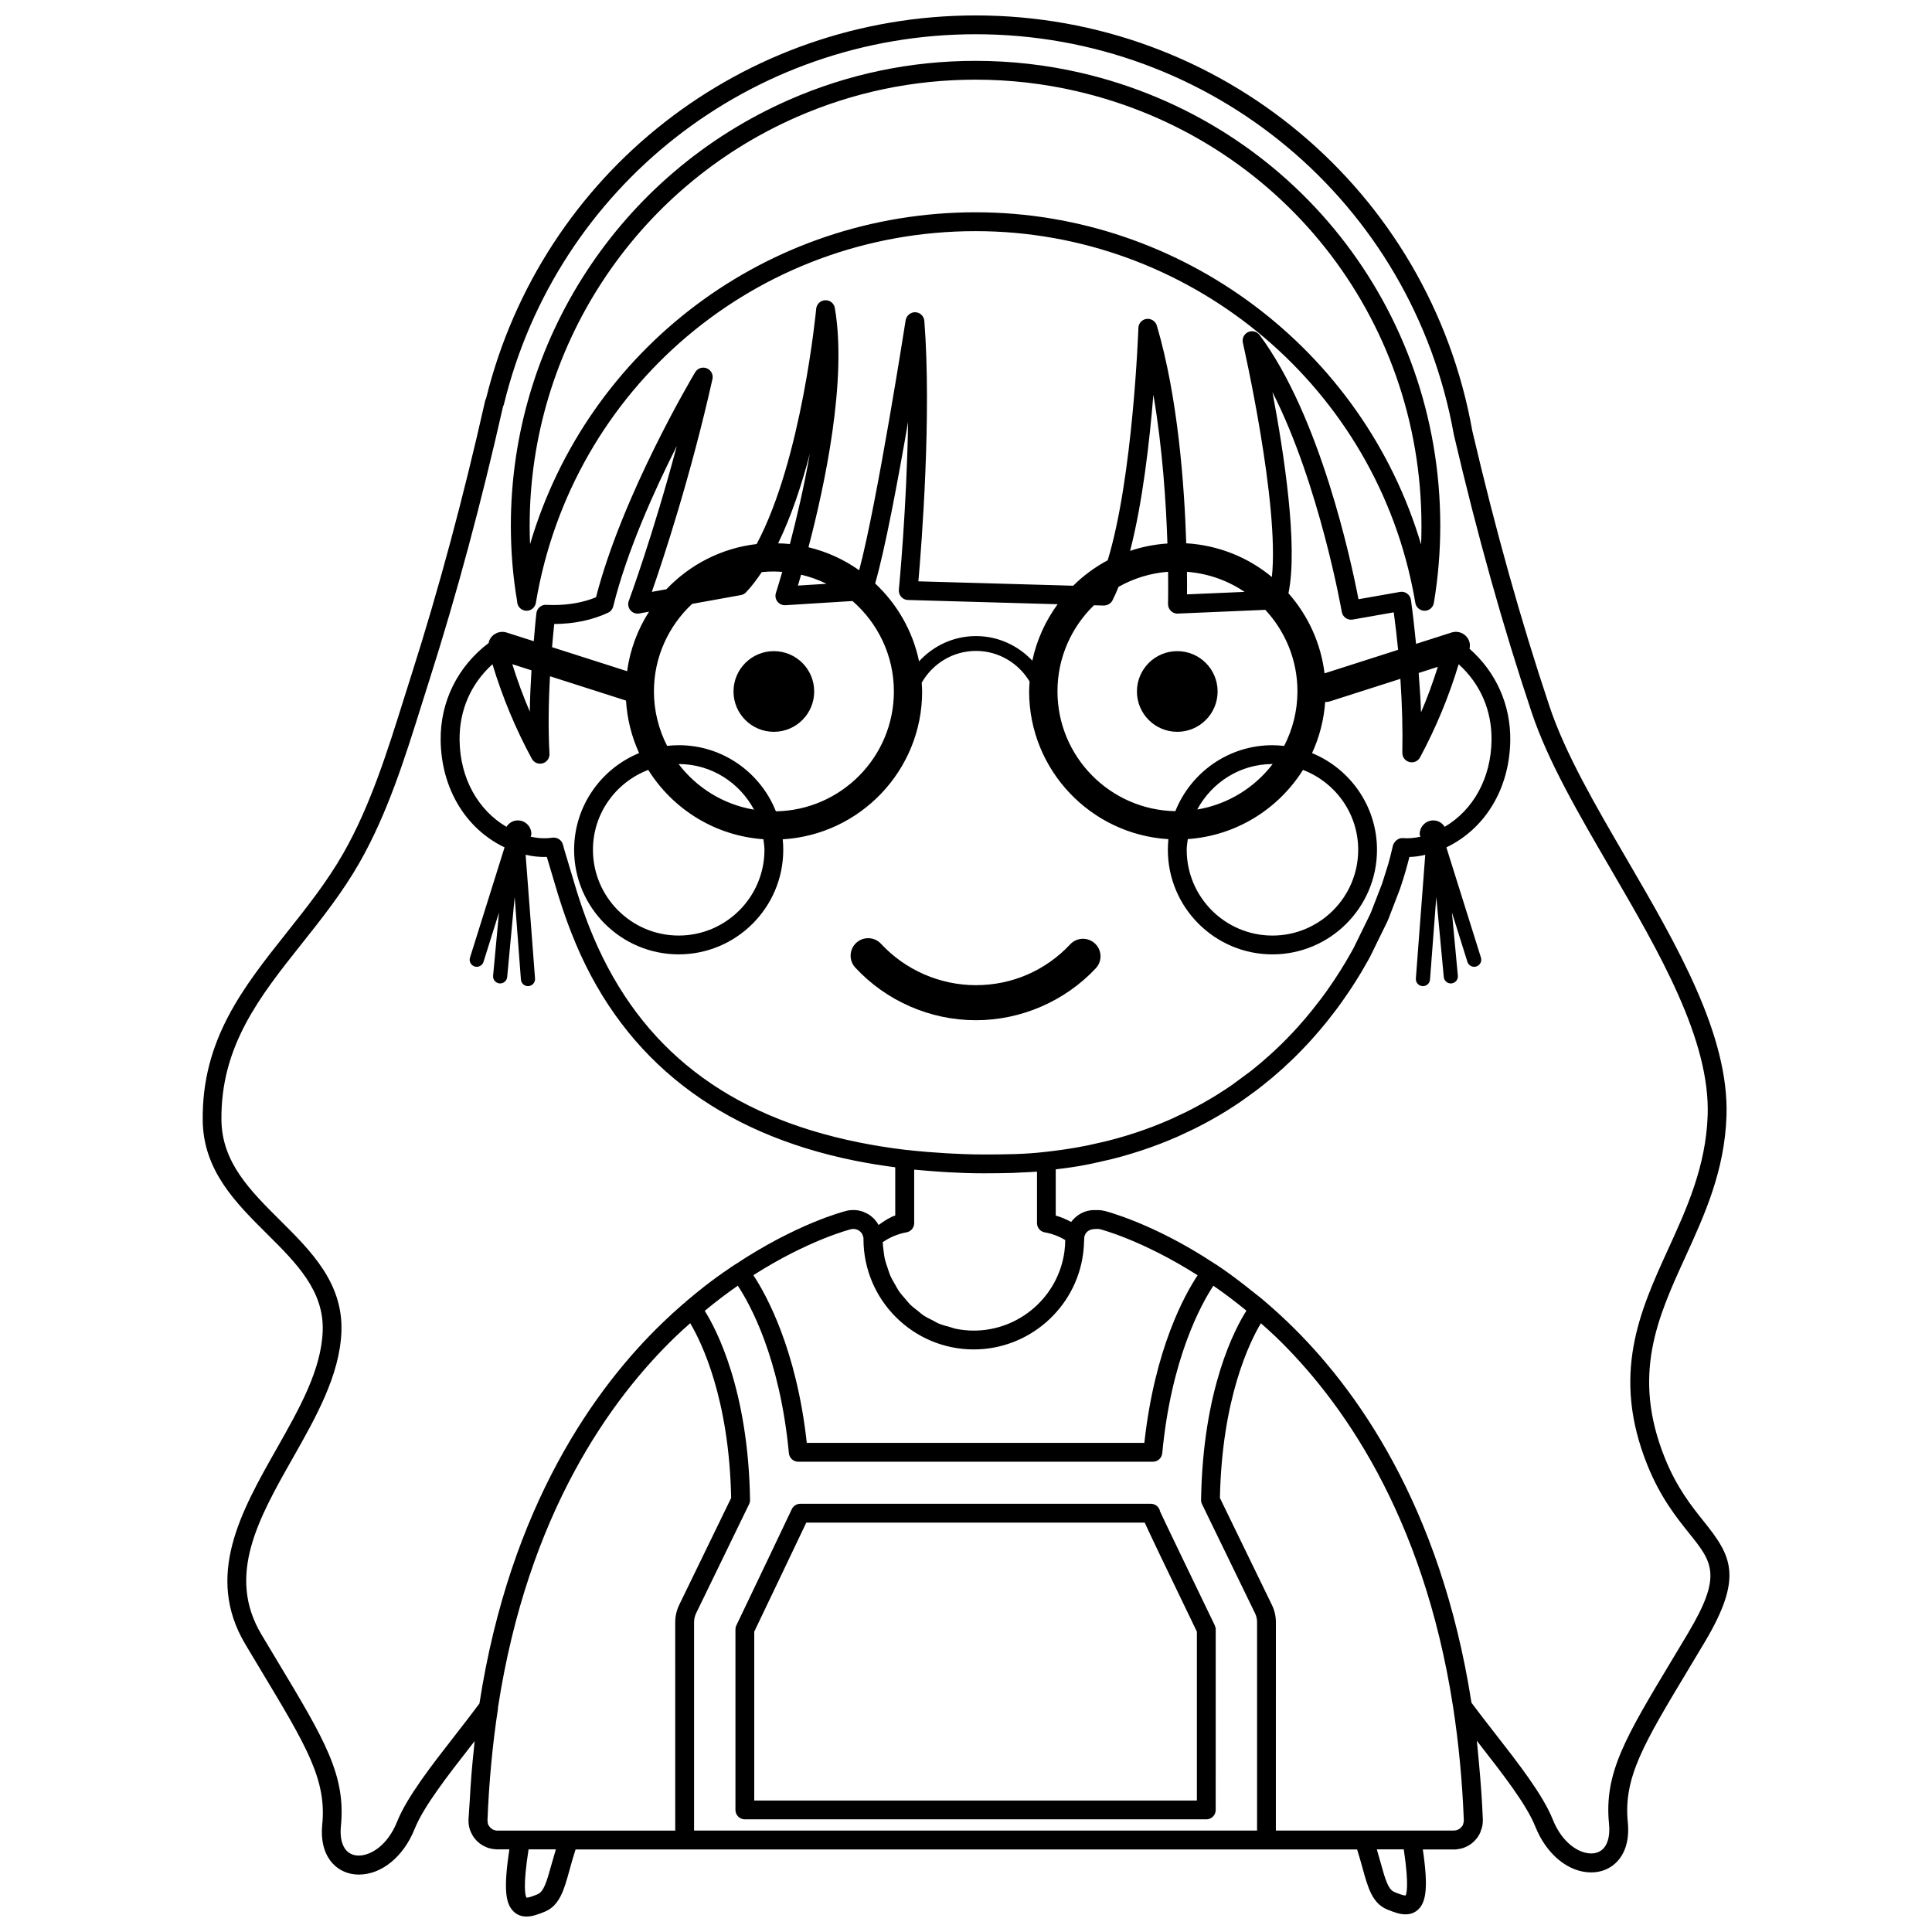 <?xml version="1.0" encoding="UTF-8"?>
<!-- Uploaded to: SVG Repo, www.svgrepo.com, Generator: SVG Repo Mixer Tools -->
<svg width="800px" height="800px" version="1.1" viewBox="144 144 512 512" xmlns="http://www.w3.org/2000/svg">
 <defs>
  <clipPath id="a">
   <path d="m197 148.09h406v503.81h-406z"/>
  </clipPath>
 </defs>
 <g clip-path="url(#a)">
  <path d="m595.54 547.21c-3.18-3.961-7.133-8.887-10.293-16.715-8.922-22.059-1.98-37.262 5.371-53.352 5.125-11.227 10.422-22.828 10.918-37.371 0.734-21.453-13.082-45.18-26.449-68.129-8.363-14.355-16.258-27.91-20.445-40.426-7.566-22.633-14.273-46.566-20.469-73.047-11.367-63.793-66.703-110.08-131.59-110.08-61.688 0-114.98 41.707-129.76 101.48-0.117 0.211-0.207 0.438-0.262 0.68-5.75 25.559-12.289 49.898-19.445 72.344l-2.156 6.82c-4.336 13.84-8.828 28.148-15.926 40.629-4.332 7.617-9.75 14.434-14.984 21.02-11.605 14.617-22.578 28.434-22.328 49.859 0.152 13.285 8.73 21.816 17.027 30.062 7.805 7.758 15.176 15.086 14.766 25.801-0.387 10.281-6.152 20.449-12.246 31.215-9.367 16.535-19.051 33.629-8.254 51.746l4.352 7.266c11.82 19.668 17.215 28.652 16.035 40.473-0.543 5.438 1.164 8.594 2.695 10.289 1.758 1.941 4.242 3.012 6.996 3.012 6.051 0 11.859-4.758 14.801-12.121 2.359-5.891 8.652-13.965 14.738-21.773 0.383-0.488 0.766-0.984 1.148-1.473-0.074 0.641-0.117 1.309-0.188 1.953-0.23 2.16-0.438 4.332-0.625 6.539-0.211 2.613-0.371 5.266-0.52 7.93-0.082 1.523-0.238 2.984-0.297 4.523h0.031c-0.012 0.215-0.02 0.418-0.02 0.535 0 0.105 0.035 0.457 0.051 0.562 0.004 0.039 0.105 0.594 0.109 0.629 0.031 0.195 0.086 0.398 0.141 0.574l0.16 0.48c0.039 0.121 0.223 0.504 0.277 0.613l0.344 0.645c0.059 0.121 0.281 0.453 0.359 0.559 0.035 0.047 0.098 0.121 0.16 0.203 0.098 0.125 0.246 0.309 0.59 0.68 0.07 0.066 0.188 0.188 0.352 0.316 0.137 0.125 0.273 0.246 0.328 0.293 0.141 0.117 0.293 0.227 0.207 0.152 0.086 0.07 0.621 0.418 0.715 0.473 0.02 0.016 0.059 0.031 0.09 0.047l0.012 0.004c0.031 0.016 0.074 0.035 0.105 0.055 0.035 0.016 0.059 0.035 0.102 0.051 0.016 0.012 0.031 0.012 0.047 0.02 0 0 0.004 0 0.012 0.004 0.016 0.012 0.031 0.012 0.047 0.02 0.137 0.074 0.273 0.141 0.387 0.18 0.082 0.039 0.398 0.176 0.484 0.211 0.016 0.004 0.039 0.012 0.055 0.016 0.012 0 0.039 0.016 0.047 0.016 0.125 0.047 0.398 0.117 0.523 0.145 0.031 0.012 0.109 0.023 0.172 0.039 0.031 0.004 0.047 0.012 0.082 0.016 0.055 0.012 0.082 0.02 0.137 0.031 0.023 0.004 0.066 0.016 0.082 0.016 0.023 0.004 0.098 0.016 0.145 0.023 0.004 0 0.023 0.004 0.031 0.004 0.105 0.02 0.324 0.07 0.211 0.035 0.059 0.012 0.133 0.023 0.16 0.023 0.02 0 0.105 0.004 0.16 0.012 0.227 0.02 0.484 0.047 0.59 0.047h3.359c-1.621 10.629-0.91 14.117 0.766 16.105 0.668 0.797 1.84 1.707 3.762 1.707 1.445 0 2.926-0.492 4.856-1.289 3.961-1.648 5.106-5.805 6.555-11.059 0.453-1.648 0.953-3.465 1.598-5.43h207.12c0.555 1.75 1.004 3.371 1.414 4.856 1.449 5.262 2.594 9.418 6.543 11.039 1.93 0.801 3.414 1.301 4.863 1.301 1.918 0 3.09-0.906 3.734-1.672 1.602-1.895 2.359-5.359 0.855-15.527l8.605-0.004c0.195 0 0.363-0.02 0.441-0.047 0.035-0.004 0.055 0 0.09-0.004 0.035-0.004 0.203-0.031 0.367-0.066 0.238-0.035 0.484-0.082 0.598-0.105 0.098-0.02 0.43-0.109 0.523-0.141 0.055-0.016 0.465-0.172 0.516-0.191 0.082-0.023 0.598-0.289 0.676-0.316 0.102-0.047 0.523-0.309 0.625-0.367 0.047-0.031 0.102-0.07 0.156-0.109 0.18-0.105 0.348-0.242 0.5-0.383 0.223-0.16 0.352-0.301 0.344-0.301 0.117-0.098 0.316-0.297 0.418-0.406 0.09-0.09 0.242-0.273 0.363-0.422 0.117-0.137 0.238-0.281 0.297-0.379 0.133-0.203 0.168-0.273 0.168-0.273 0.035-0.059 0.324-0.539 0.352-0.594l0.098-0.211c0.047-0.09 0.188-0.395 0.223-0.488l-0.047-0.016c0.039-0.102 0.102-0.258 0.168-0.469l0.051 0.004c0.039-0.109 0.188-0.734 0.211-0.852 0.02-0.09 0.086-0.438 0.098-0.523 0-0.016 0.047-0.625 0.051-0.645 0.004-0.082 0.016-0.535 0.016-0.621-0.203-5.16-0.586-10.238-1.055-15.25-0.02-0.223-0.039-0.441-0.066-0.664-0.156-1.656-0.289-3.332-0.473-4.961 0.258 0.328 0.516 0.66 0.77 0.992 6.086 7.805 12.383 15.871 14.738 21.77 2.949 7.367 8.762 12.125 14.809 12.125 2.754 0 5.238-1.066 6.996-3.012 1.531-1.691 3.238-4.848 2.695-10.289-1.184-11.82 4.211-20.797 16.035-40.465l4.352-7.266c10.336-17.379 7.027-22.906-0.23-31.957zm-222.71-74.855c0 16.133 13.113 29.258 29.23 29.258 14.586 0 27.043-10.887 28.969-25.328 0.172-1.289 0.266-2.613 0.316-4.41v-0.016c0.004-0.031 0.016-0.059 0.02-0.09 0.262-1.215 1.219-2.07 2.973-2.074 0.031 0.012 0.523-0.016 0.559-0.016 0.223 0 0.441 0.023 0.684 0.09 0.109 0.031 11.02 2.805 25.805 12.188-3.402 5.113-11.375 19.406-14.121 44.414l-89.457 0.004c-2.734-24.863-10.762-39.285-14.16-44.441 14.645-9.34 25.711-12.133 25.754-12.148 0.047-0.012 0.098-0.02 0.141-0.031 0.168-0.023 0.359-0.055 0.395-0.059v-0.023c0.188 0.016 0.43 0.031 0.539 0.031 0.145 0.035 0.266 0.07 0.406 0.086 0.121 0.035 0.227 0.066 0.262 0.074 0.109 0.07 0.367 0.203 0.488 0.25 0.016 0.012 0.371 0.316 0.387 0.324l0.336 0.371c0.055 0.121 0.18 0.387 0.25 0.5 0.016 0.031 0.18 0.555 0.195 0.586 0 0.145 0.016 0.289 0.039 0.434 0.008 0.008-0.008 0.023-0.008 0.027zm-91.625-110.94c-1.273 0-2.348 0.699-2.992 1.699-7.543-4.438-12.289-12.848-12.418-22.953-0.098-7.914 2.977-14.949 8.715-20.137 0.012 0.047 0.023 0.086 0.039 0.133 2.602 8.605 6.09 16.992 10.387 24.918 0.555 1.023 1.754 1.535 2.867 1.215 1.125-0.316 1.879-1.367 1.812-2.535-0.344-6.387-0.266-13.289 0.137-20.539l20.148 6.445c0.301 4.938 1.508 9.629 3.473 13.91-10.09 4.141-17.227 14.066-17.227 25.633 0 15.281 12.434 27.711 27.715 27.711s27.711-12.43 27.711-27.711c0-0.938-0.051-1.863-0.141-2.777 20.574-1.23 36.945-18.305 36.945-39.188 0-0.781-0.07-1.547-0.117-2.316 2.871-5.008 8.203-8.422 14.379-8.422 6.055 0 11.305 3.273 14.219 8.117-0.055 0.863-0.133 1.715-0.133 2.59 0 20.867 16.355 37.938 36.91 39.18-0.098 0.926-0.141 1.867-0.141 2.82 0 15.281 12.43 27.711 27.711 27.711s27.711-12.43 27.711-27.711c0-11.562-7.125-21.484-17.207-25.629 1.926-4.18 3.133-8.746 3.473-13.559 0.051 0 0.098 0.02 0.141 0.02 0.383 0 0.766-0.055 1.148-0.18l18.645-5.965c0.457 6.769 0.645 13.324 0.516 19.582-0.023 1.152 0.742 2.172 1.859 2.465 1.133 0.297 2.289-0.211 2.836-1.23 4.238-7.891 7.672-16.176 10.23-24.688 5.738 5.188 8.812 12.223 8.715 20.133-0.133 10.105-4.871 18.516-12.414 22.957-0.645-1.004-1.719-1.699-2.996-1.699-2 0-3.629 1.621-3.629 3.621 0 0.258 0.137 0.465 0.188 0.707-1.523 0.336-3.094 0.492-4.648 0.367-1.152-0.117-2.301 0.84-2.637 1.977-0.012 0.047-0.145 0.613-0.152 0.66l-0.559 2.293-0.152 0.559-0.328 1.215-0.188 0.637-1.391 4.41-0.207 0.594-2.719 7.027-0.352 0.828-4.332 8.852-0.359 0.66-0.348 0.625-1.43 2.473-0.297 0.488c-0.789 1.316-1.617 2.629-2.488 3.945l-0.316 0.484-1.91 2.769s-0.43 0.598-0.434 0.598l-0.777 1.062-0.422 0.562-2.336 2.992c-1.148 1.422-2.344 2.832-3.793 4.445l-1.09 1.184-0.379 0.402-1.066 1.113-0.438 0.449-1.098 1.098-0.438 0.43-1.145 1.094c-0.004 0-0.398 0.371-0.402 0.379l-1.387 1.27c-1.523 1.371-3.102 2.715-4.805 4.066l-5.098 3.769-0.488 0.332-1.461 0.973-0.434 0.281-1.703 1.09c-2.481 1.535-5.055 2.977-8.105 4.508l-3.93 1.844-0.609 0.266-1.727 0.734-0.543 0.227-2.133 0.84c-2.871 1.094-5.906 2.098-9.004 2.969l-0.586 0.16-1.934 0.516-0.75 0.191-4.691 1.059-0.777 0.152-2.086 0.398-0.523 0.09c-2.555 0.438-5.176 0.812-8.02 1.117-5.184 0.629-10.66 0.684-16.277 0.684-1.723 0-3.465-0.035-5.238-0.098-3.066-0.105-6.242-0.289-9.715-0.578-1.82-0.156-3.707-0.332-5.703-0.543-4.238-0.5-8.332-1.152-12.531-2-34.727-7.023-57.707-24.801-70.281-54.426l-1.164-2.852c-1.109-2.836-2.156-5.828-3.238-9.273l-2.203-7.356c0-0.016-0.168-0.559-0.172-0.574 0-0.004-0.18-0.637-0.188-0.641l-0.293-0.941c-0.289-0.938-0.555-1.891-0.812-2.852-0.328-1.23-1.543-1.984-2.781-1.828-1.91 0.289-3.875 0.168-5.762-0.25 0.047-0.238 0.18-0.438 0.18-0.691 0.016-2.012-1.605-3.633-3.613-3.633zm-1.441-41.398 5.082 1.629c-0.227 3.734-0.402 7.418-0.438 10.941-1.777-4.106-3.312-8.312-4.644-12.57zm31.305-14.297c0.57 0.691 1.465 1.02 2.352 0.855l2.578-0.469c-2.996 4.676-5.019 10.02-5.809 15.766l-19.887-6.363c0.176-2.035 0.344-4.062 0.574-6.144 5.254-0.023 10.055-1.031 14.262-2.984 0.684-0.316 1.188-0.934 1.371-1.668 3.57-14.504 10.883-30.703 16.848-42.523-6.289 23.629-12.641 40.844-12.723 41.059-0.309 0.84-0.148 1.781 0.434 2.473zm29.273-4.016c0.523-0.098 1.004-0.352 1.367-0.734 1.48-1.562 2.852-3.402 4.168-5.359 1.055-0.105 2.125-0.16 3.211-0.16 0.746 0 1.48 0.059 2.215 0.109-0.984 3.406-1.641 5.477-1.676 5.57-0.258 0.785-0.105 1.648 0.402 2.301 0.508 0.648 1.305 1.008 2.125 0.957l17.77-1.109c6.699 5.836 10.965 14.398 10.965 23.961 0 17.359-13.98 31.488-31.27 31.77-4.07-10.246-14.066-17.523-25.746-17.523-1.043 0-2.07 0.07-3.078 0.18-2.223-4.336-3.496-9.234-3.496-14.434 0-9.152 3.91-17.391 10.117-23.195zm9.867-13.711c3.496-7.199 6.273-15.551 8.41-23.789-1.562 8.957-3.566 17.406-5.289 23.973-1.027-0.113-2.074-0.152-3.121-0.184zm32.609 14.172c0.453 0.52 1.109 0.828 1.797 0.84l39.664 1.125c-3.203 4.394-5.543 9.453-6.699 14.953-3.758-3.988-9.043-6.516-14.941-6.516-5.977 0-11.32 2.606-15.078 6.691-1.672-8.066-5.844-15.203-11.633-20.641 2.609-8.977 6.035-27.281 8.723-42.805-0.344 22.754-2.414 44.16-2.445 44.457-0.062 0.688 0.16 1.371 0.613 1.895zm53.703 2.312c0.945-0.031 1.84-0.492 2.281-1.344 0.57-1.098 1.102-2.324 1.621-3.606 3.934-2.227 8.387-3.633 13.129-4 0.066 5.176-0.012 8.41-0.012 8.52-0.016 0.691 0.25 1.359 0.746 1.844 0.492 0.488 1.18 0.77 1.859 0.715l23.176-0.992c5.266 5.672 8.516 13.25 8.516 21.59 0 5.215-1.285 10.125-3.523 14.473-1.023-0.109-2.055-0.188-3.102-0.188-11.664 0-21.648 7.254-25.73 17.48-17.281-0.301-31.242-14.426-31.242-31.77 0-8.938 3.719-17.012 9.672-22.797zm58.496 17.969c-0.984-8.09-4.43-15.41-9.566-21.227 2.625-12.52-1.246-37.488-4.246-53.316 12.449 24.484 18.32 57.859 18.383 58.254 0.109 0.648 0.48 1.234 1.023 1.617 0.543 0.379 1.223 0.535 1.867 0.414l10.883-1.914c0.449 3.359 0.832 6.672 1.152 9.934zm-36.457-26.914c5.621 0.441 10.844 2.328 15.266 5.324l-15.254 0.656c0.016-1.465 0.016-3.531-0.012-5.981zm-15.074-5.543c3.332-12.836 5.18-29.156 6.168-41.371 2.43 14.102 3.371 28.719 3.727 39.418-3.438 0.23-6.754 0.891-9.895 1.953zm15.293 76.379c12.867-0.898 24.027-7.992 30.527-18.332 8.535 3.273 14.629 11.496 14.629 21.172 0 12.531-10.191 22.727-22.723 22.727-12.523 0-22.723-10.191-22.723-22.727 0-0.977 0.168-1.898 0.289-2.84zm2.5-7.836c3.84-7.133 11.285-12.051 19.938-12.051 0.016 0 0.035 0.004 0.051 0.004-4.809 6.273-11.879 10.691-19.988 12.047zm-104.98-62.234c2.363 0.551 4.613 1.367 6.742 2.414l-7.586 0.473c0.242-0.828 0.531-1.812 0.844-2.887zm-9.711 72.906c0 12.531-10.191 22.727-22.723 22.727s-22.727-10.191-22.727-22.727c0-9.68 6.106-17.898 14.652-21.176 6.488 10.359 17.645 17.469 30.516 18.375 0.117 0.93 0.281 1.844 0.281 2.801zm-22.754-22.719c0.012 0 0.023-0.004 0.035-0.004 8.664 0 16.125 4.934 19.957 12.086-8.125-1.359-15.191-5.797-19.992-12.082zm196.13-24.137 5.078-1.629c-1.305 4.074-2.742 8.117-4.457 12.062-0.098-3.394-0.371-6.918-0.621-10.434zm-135.75 148.24c1.188-0.211 2.055-1.25 2.055-2.453v-14.172c0.598 0.059 1.148 0.102 1.734 0.152 0.742 0.066 1.492 0.133 2.207 0.191 1.078 0.086 2.125 0.16 3.152 0.227 0.645 0.047 1.309 0.09 1.941 0.125 1.098 0.059 2.172 0.105 3.234 0.145 0.523 0.02 1.055 0.051 1.57 0.066 1.559 0.047 3.094 0.07 4.621 0.07 2.609 0 5.184-0.031 7.738-0.105 0.801-0.023 1.594-0.09 2.387-0.125 1.324-0.066 2.66-0.098 3.965-0.211v13.637c0 1.211 0.863 2.242 2.051 2.453 1.93 0.344 3.754 1.027 5.43 2.035-0.012 1.012-0.074 2.023-0.207 3.008-1.602 11.969-11.93 20.992-24.027 20.992-1.648 0-3.254-0.172-4.812-0.488-0.504-0.105-0.969-0.309-1.461-0.441-1.027-0.277-2.066-0.539-3.031-0.945-0.535-0.223-1.012-0.543-1.527-0.805-0.867-0.438-1.75-0.855-2.551-1.395-0.488-0.328-0.918-0.734-1.375-1.098-0.75-0.586-1.516-1.152-2.191-1.828-0.418-0.414-0.762-0.891-1.148-1.336-0.629-0.727-1.27-1.438-1.812-2.227-0.332-0.488-0.59-1.027-0.891-1.543-0.484-0.832-0.977-1.664-1.367-2.555-0.246-0.57-0.414-1.18-0.613-1.773-0.316-0.902-0.629-1.805-0.84-2.754-0.145-0.672-0.207-1.371-0.297-2.062-0.102-0.719-0.18-1.445-0.215-2.188 1.891-1.301 4.039-2.199 6.281-2.598zm97.801 27.598c17.094 16.445 39.141 46.824 47.074 98.191 1.477 9.551 2.43 19.633 2.836 29.926-0.004 0.074-0.035 0.453-0.035 0.535-0.02 0.102-0.109 0.406-0.121 0.504-0.047 0.098-0.137 0.379-0.168 0.473-0.152 0.137-0.383 0.414-0.492 0.578-0.145 0.09-0.309 0.211-0.43 0.328-0.074 0.031-0.227 0.105-0.371 0.18-0.051 0.02-0.105 0.047-0.156 0.07-0.117 0.031-0.246 0.07-0.289 0.082-0.082 0.012-0.395 0.039-0.488 0.059l-47.258 0.004 0.008-55.242c0-1.582-0.371-3.176-1.074-4.586l-13.758-28.312c0.527-26.492 7.949-41.434 10.855-46.301 1.285 1.145 2.57 2.258 3.867 3.512zm-151.25-6.801c2.856-2.359 5.773-4.602 8.758-6.66 3.144 4.727 11.145 18.973 13.543 44.387 0.117 1.281 1.195 2.262 2.484 2.262l93.977-0.004c1.285 0 2.363-0.977 2.484-2.262 2.387-25.258 10.395-39.594 13.543-44.379 2.969 2.055 5.898 4.258 8.762 6.613-3.008 4.715-11.551 20.652-12.02 50.141-0.004 0.387 0.082 0.777 0.25 1.129l14.031 28.875c0.367 0.742 0.559 1.566 0.559 2.383v55.242h-149.2v-55.238c0-0.82 0.195-1.641 0.57-2.402l14.016-28.859c0.172-0.352 0.258-0.734 0.25-1.129-0.469-29.277-9.004-45.336-12.004-50.098zm-3.856 3.273c2.891 4.852 10.328 19.84 10.855 46.309l-13.75 28.309c-0.699 1.426-1.074 3.019-1.074 4.594l0.004 55.258h-28.199c-0.004 0-0.012 0.004-0.016 0.004h-12.746c-0.012 0-0.02-0.004-0.031-0.004l-4.613 0.004h-1.688c-0.102-0.023-0.227-0.047-0.359-0.059-0.023-0.004-0.055-0.012-0.082-0.016-0.039-0.012-0.066-0.02-0.109-0.031-0.051-0.016-0.098-0.023-0.117-0.023-0.016-0.004-0.035-0.004-0.051-0.012-0.105-0.086-0.121-0.086-0.309-0.133-0.023-0.016-0.055-0.023-0.086-0.039-0.121-0.105-0.242-0.207-0.387-0.289-0.074-0.086-0.152-0.16-0.238-0.23-0.035-0.035-0.07-0.07-0.105-0.105l0.012-0.012c-0.086-0.121-0.207-0.297-0.312-0.398-0.023-0.039-0.059-0.098-0.07-0.109l-0.16-0.418c-0.012-0.156-0.066-0.68-0.09-0.801v-0.086c0.398-10.125 1.336-20.078 2.781-29.574 0.012-0.082-0.004-0.156-0.004-0.238 0.004-0.031 0.004-0.066 0.012-0.098 7.918-51.402 29.98-81.82 47.09-98.281 1.285-1.238 2.562-2.375 3.844-3.519zm-36.789 143.56c-1.246 4.516-2.023 7.098-3.656 7.777-0.66 0.273-2.191 0.906-2.938 0.91-0.352-0.586-0.973-3.082 0.551-12.809h7.234c-0.441 1.453-0.84 2.852-1.191 4.121zm226.36 8.105c-0.742 0-2.289-0.641-2.957-0.922-1.617-0.664-2.402-3.25-3.641-7.758-0.309-1.102-0.641-2.297-1.012-3.547h7.141c1.539 10.16 0.617 12.051 0.469 12.227zm75-69.734-4.344 7.246c-12.41 20.645-18.07 30.066-16.727 43.535 0.281 2.82-0.227 5.109-1.43 6.438-1.027 1.133-2.363 1.371-3.301 1.371-3.273 0-7.688-2.777-10.176-8.988-2.621-6.555-9.133-14.906-15.438-22.988-2.102-2.695-4.18-5.367-6.106-7.957-8.191-52.527-30.875-83.738-48.48-100.67-2.055-1.984-4.098-3.828-6.07-5.508l-0.074-0.066c-0.012-0.004-0.012-0.016-0.02-0.023-0.039-0.035-0.098-0.074-0.137-0.109l-0.672-0.578c-0.816-0.684-1.668-1.32-2.5-1.984-3.109-2.516-6.375-4.988-9.645-7.16-0.039-0.023-0.098-0.031-0.137-0.055l-0.586-0.383c-16.133-10.625-28.758-13.77-28.848-13.789-0.613-0.16-1.254-0.242-1.895-0.242-0.215 0-0.434 0.012-0.441 0.016-0.047 0-0.453-0.016-0.5-0.016-2.465 0-4.672 1.254-6.086 3.148-1.309-0.695-2.66-1.293-4.086-1.691v-12.246c2.051-0.258 4.102-0.508 6.074-0.852 0.004 0 0.559-0.098 0.562-0.098l2.172-0.418 0.777-0.152 4.918-1.113c0.004 0 0.77-0.191 0.77-0.191l2.039-0.539s0.598-0.168 0.605-0.168c3.246-0.918 6.414-1.965 9.691-3.215l1.953-0.777s0.559-0.227 0.559-0.23l1.84-0.777s0.625-0.273 0.629-0.277l4.144-1.949 0.449-0.227c2.742-1.371 5.453-2.887 8.176-4.574l1.672-1.066s0.441-0.289 0.441-0.293l1.531-1.023c0.004 0 0.52-0.359 0.523-0.363l3.438-2.481s0.398-0.301 0.398-0.309l1.578-1.223c1.727-1.367 3.394-2.777 5.141-4.344l2.926-2.75s0.453-0.441 0.457-0.449l1.145-1.148s0.457-0.469 0.457-0.469l1.324-1.387s0.363-0.383 0.363-0.387l1.184-1.293c1.316-1.461 2.57-2.938 3.977-4.672l2.254-2.906 0.418-0.559 0.852-1.164 0.422-0.59 1.996-2.891 0.324-0.492c0.918-1.375 1.785-2.754 2.609-4.133l0.297-0.492 1.617-2.816c0.004-0.012 0.242-0.43 0.246-0.438 0 0 0.371-0.676 0.371-0.68l4.523-9.234c0-0.004 0.371-0.871 0.379-0.883l2.941-7.652c0.004-0.012 0.223-0.645 0.227-0.656l0.613-1.895c0.012-0.031 0.156-0.504 0.168-0.535l0.398-1.309c0.004-0.012 0.277-0.945 0.281-0.961 0-0.004 0.172-0.625 0.172-0.629l0.359-1.32 0.137-0.523 0.203-0.812c1.422-0.031 2.828-0.246 4.203-0.57l-2.488 32.777c-0.082 1.039 0.699 1.934 1.734 2.016 0.051 0.004 0.102 0.004 0.141 0.004 0.973 0 1.797-0.746 1.875-1.734l1.664-21.879 1.984 21.199c0.098 0.973 0.91 1.703 1.863 1.703 0.059 0 0.117-0.004 0.176-0.012 1.031-0.098 1.789-1.008 1.691-2.047l-1.566-16.742 4.098 13.074c0.312 0.988 1.367 1.543 2.359 1.23 0.984-0.309 1.543-1.367 1.23-2.352l-9.164-29.211c10.273-4.918 16.773-15.551 16.934-28.383 0.109-9.441-3.789-18.086-10.793-24.25 0.121-0.609 0.152-1.238-0.051-1.875-0.629-1.977-2.742-3.062-4.719-2.43l-9.406 3.008c-0.395-3.848-0.789-7.699-1.359-11.664-0.098-0.672-0.457-1.266-1.008-1.668-0.551-0.402-1.23-0.559-1.895-0.434l-10.992 1.934c-1.953-10.148-10.152-48.453-26.207-70.02-0.707-0.945-1.977-1.258-3.047-0.777-1.066 0.5-1.648 1.672-1.387 2.828 0.105 0.469 9.75 42.758 7.688 62.078-6.238-5.176-14.102-8.418-22.695-8.934-0.484-15.336-2.188-38.734-7.793-57.695-0.348-1.176-1.527-1.914-2.711-1.77-1.215 0.156-2.137 1.168-2.176 2.398-0.016 0.441-1.391 39.473-8.133 61.57-3.371 1.797-6.453 4.074-9.148 6.742l-41.02-1.164c0.848-9.707 3.527-43.938 1.578-69.012-0.102-1.266-1.129-2.254-2.394-2.301-1.145-0.059-2.363 0.855-2.559 2.109-0.086 0.527-7.496 48.047-12.316 66.27-3.996-2.832-8.539-4.918-13.438-6.098 4.332-16.48 10.281-44.344 6.988-63.395-0.211-1.23-1.234-2.102-2.555-2.066-1.25 0.051-2.273 1.02-2.387 2.266-0.039 0.457-3.793 39.887-15.781 62.348-9.371 1.082-17.73 5.477-23.91 11.977l-3.863 0.699c3.059-8.801 10.348-30.828 16.062-56.395 0.266-1.195-0.371-2.41-1.512-2.856-1.137-0.453-2.438-0.016-3.062 1.039-0.797 1.328-19.285 32.469-26.285 59.641-3.356 1.367-7.148 2.055-11.309 2.055-0.66 0-1.289-0.016-1.879-0.051-1.246-0.109-2.449 0.891-2.606 2.195-0.301 2.551-0.473 4.969-0.699 7.445l-7.18-2.297c-1.977-0.629-4.086 0.453-4.719 2.43-0.035 0.105-0.012 0.215-0.035 0.324-8.211 6.203-12.863 15.523-12.742 25.797 0.168 12.832 6.672 23.469 16.938 28.379l-9.16 29.211c-0.312 0.988 0.242 2.047 1.23 2.352 0.988 0.312 2.047-0.242 2.352-1.23l4.102-13.074-1.562 16.742c-0.102 1.039 0.66 1.949 1.691 2.047 0.059 0.004 0.117 0.012 0.176 0.012 0.953 0 1.773-0.73 1.863-1.703l1.984-21.199 1.656 21.879c0.074 0.988 0.902 1.734 1.867 1.734 0.051 0 0.102 0 0.145-0.004 1.031-0.082 1.809-0.977 1.727-2.016l-2.492-32.793c1.832 0.43 3.719 0.645 5.617 0.57 0.098 0.336 0.195 0.676 0.301 1.012l0.312 1.031c0.004 0.016 0.137 0.465 0.141 0.484l0.203 0.691 1.77 5.926c0.012 0.047 0.145 0.504 0.16 0.551l0.309 0.973c1.078 3.43 2.16 6.523 3.336 9.508l1.223 3.008c13.055 30.758 37.902 50.039 73.852 57.309 3.586 0.727 7.129 1.285 10.73 1.762v12.777c-1.16 0.332-2.852 1.371-4.43 2.516-0.059-0.117-0.156-0.301-0.188-0.352-0.055-0.102-0.25-0.383-0.324-0.48-0.004-0.004-0.418-0.504-0.422-0.508-0.137-0.191-0.168-0.246-0.352-0.395-0.055-0.066-0.48-0.43-0.543-0.484-0.207-0.191-0.418-0.344-0.484-0.379-0.055-0.035-0.133-0.086-0.211-0.137-0.125-0.098-0.312-0.211-0.539-0.309-0.066-0.039-0.883-0.406-0.945-0.441-0.051-0.02-0.105-0.039-0.172-0.059-0.172-0.07-0.324-0.133-0.25-0.082-0.117-0.039-0.555-0.16-0.68-0.188-0.125-0.023-0.262-0.047-0.395-0.059-0.227-0.031-0.523-0.074-0.574-0.082l-0.098 0.02c-0.145-0.031-0.453-0.035-0.605-0.035l-0.539 0.035c-0.207 0-0.418 0.023-0.816 0.102-0.152 0.016-0.297 0.051-0.441 0.098-0.945 0.238-13.352 3.527-29.387 14.188-0.039 0.023-0.086 0.023-0.125 0.051-0.25 0.16-0.453 0.316-0.699 0.48-0.082 0.055-0.156 0.098-0.238 0.152-0.082 0.055-0.16 0.117-0.242 0.176-5.305 3.543-9.191 6.797-11.316 8.594l-0.48 0.406c-0.039 0.031-0.055 0.082-0.09 0.109-0.246 0.211-0.508 0.402-0.75 0.613-1.77 1.535-3.559 3.164-5.34 4.883-17.633 16.973-40.355 48.25-48.516 100.89-2 2.699-4.172 5.496-6.379 8.324-6.297 8.082-12.816 16.438-15.438 22.988-2.484 6.207-6.898 8.984-10.172 8.984-0.938 0-2.273-0.238-3.293-1.371-1.203-1.328-1.715-3.621-1.43-6.438 1.34-13.469-4.316-22.887-16.723-43.535l-4.344-7.25c-9.316-15.625-0.754-30.738 8.309-46.727 6.121-10.812 12.461-21.992 12.891-33.484 0.488-12.906-8.012-21.355-16.234-29.527-7.934-7.891-15.434-15.34-15.559-26.586-0.227-19.652 10.207-32.789 21.254-46.691 5.356-6.734 10.887-13.707 15.41-21.66 7.359-12.949 11.93-27.512 16.348-41.598l2.144-6.801c7.16-22.461 13.707-46.793 19.469-72.336 0.105-0.191 0.188-0.398 0.238-0.609 14.102-57.719 65.508-98.055 125.03-98.055 62.461 0 115.73 44.562 126.7 106.09 6.262 26.762 13.008 50.84 20.625 73.621 4.348 13.004 12.375 26.773 20.867 41.359 13.012 22.34 26.465 45.434 25.781 65.449-0.465 13.551-5.559 24.695-10.48 35.473-7.465 16.348-15.184 33.25-5.457 57.297 3.441 8.508 7.648 13.754 11.027 17.973 6.098 7.598 8.879 11.07-0.172 26.258z"/>
 </g>
 <path d="m402.61 414.37c11.992 0 23.574-5.019 31.781-13.758 1.754-1.875 1.664-4.812-0.211-6.566-1.867-1.758-4.805-1.664-6.559 0.207-6.555 6.984-15.438 10.828-25.008 10.828-9.5 0-18.668-3.996-25.141-10.969-1.742-1.879-4.68-1.984-6.566-0.242-1.875 1.742-1.988 4.68-0.238 6.559 8.215 8.863 19.859 13.941 31.941 13.941z"/>
 <path d="m430.48 163.31c-9.109-2.117-18.512-3.184-27.941-3.184-17.164 0-33.797 3.473-49.422 10.324-44.793 19.648-73.738 63.934-73.738 112.83 0 6.852 0.57 13.734 1.664 20.043 0 0.266 0.051 0.57 0.133 0.82 0.336 1.027 1.301 1.707 2.367 1.707 0.066 0 0.125 0 0.195-0.004 1.145-0.09 2.074-0.945 2.266-2.074 9.551-57.086 58.566-98.52 116.54-98.52 56.004 0 104.71 39.781 115.8 94.586 0.262 1.305 0.516 2.613 0.73 3.93 0.203 1.203 1.238 2.086 2.457 2.086s2.258-0.883 2.457-2.082c1.129-6.691 1.699-13.582 1.699-20.488-0.008-57.641-39.156-106.97-95.215-119.98zm90.121 124.98c-15.336-51.605-63.359-88.031-118.06-88.031-55.312 0-102.8 36.188-118.07 87.953-0.07-1.648-0.105-3.289-0.105-4.934 0-46.918 27.773-89.41 70.754-108.26 14.992-6.574 30.949-9.906 47.418-9.906 9.055 0 18.078 1.027 26.816 3.059 53.781 12.473 91.348 59.812 91.348 115.11 0.008 1.672-0.031 3.344-0.094 5.012z"/>
 <path d="m338.9 575.83v47.82c0 1.379 1.113 2.492 2.492 2.492l122.29 0.004c1.375 0 2.492-1.113 2.492-2.492l0.004-47.824c0-0.379-0.086-0.746-0.246-1.09-5.578-11.531-14.066-29.18-14.496-30.188-0.215-1.184-1.25-2.039-2.453-2.039h-92.891c-0.992 0-1.891 0.594-2.293 1.5-0.383 0.875-8.977 18.863-14.66 30.738-0.16 0.336-0.238 0.707-0.238 1.078zm4.984 0.57c1.98-4.141 11.148-23.301 13.793-28.895h89.684c1.309 2.875 4.731 10.098 13.824 28.902v44.754h-117.3z"/>
 <path d="m466.68 327.25c0 5.902-4.789 10.688-10.691 10.688-5.906 0-10.691-4.785-10.691-10.688 0-5.906 4.785-10.691 10.691-10.691 5.902 0 10.691 4.785 10.691 10.691"/>
 <path d="m359.77 327.25c0 5.902-4.785 10.688-10.691 10.688-5.902 0-10.691-4.785-10.691-10.688 0-5.906 4.789-10.691 10.691-10.691 5.906 0 10.691 4.785 10.691 10.691"/>
</svg>